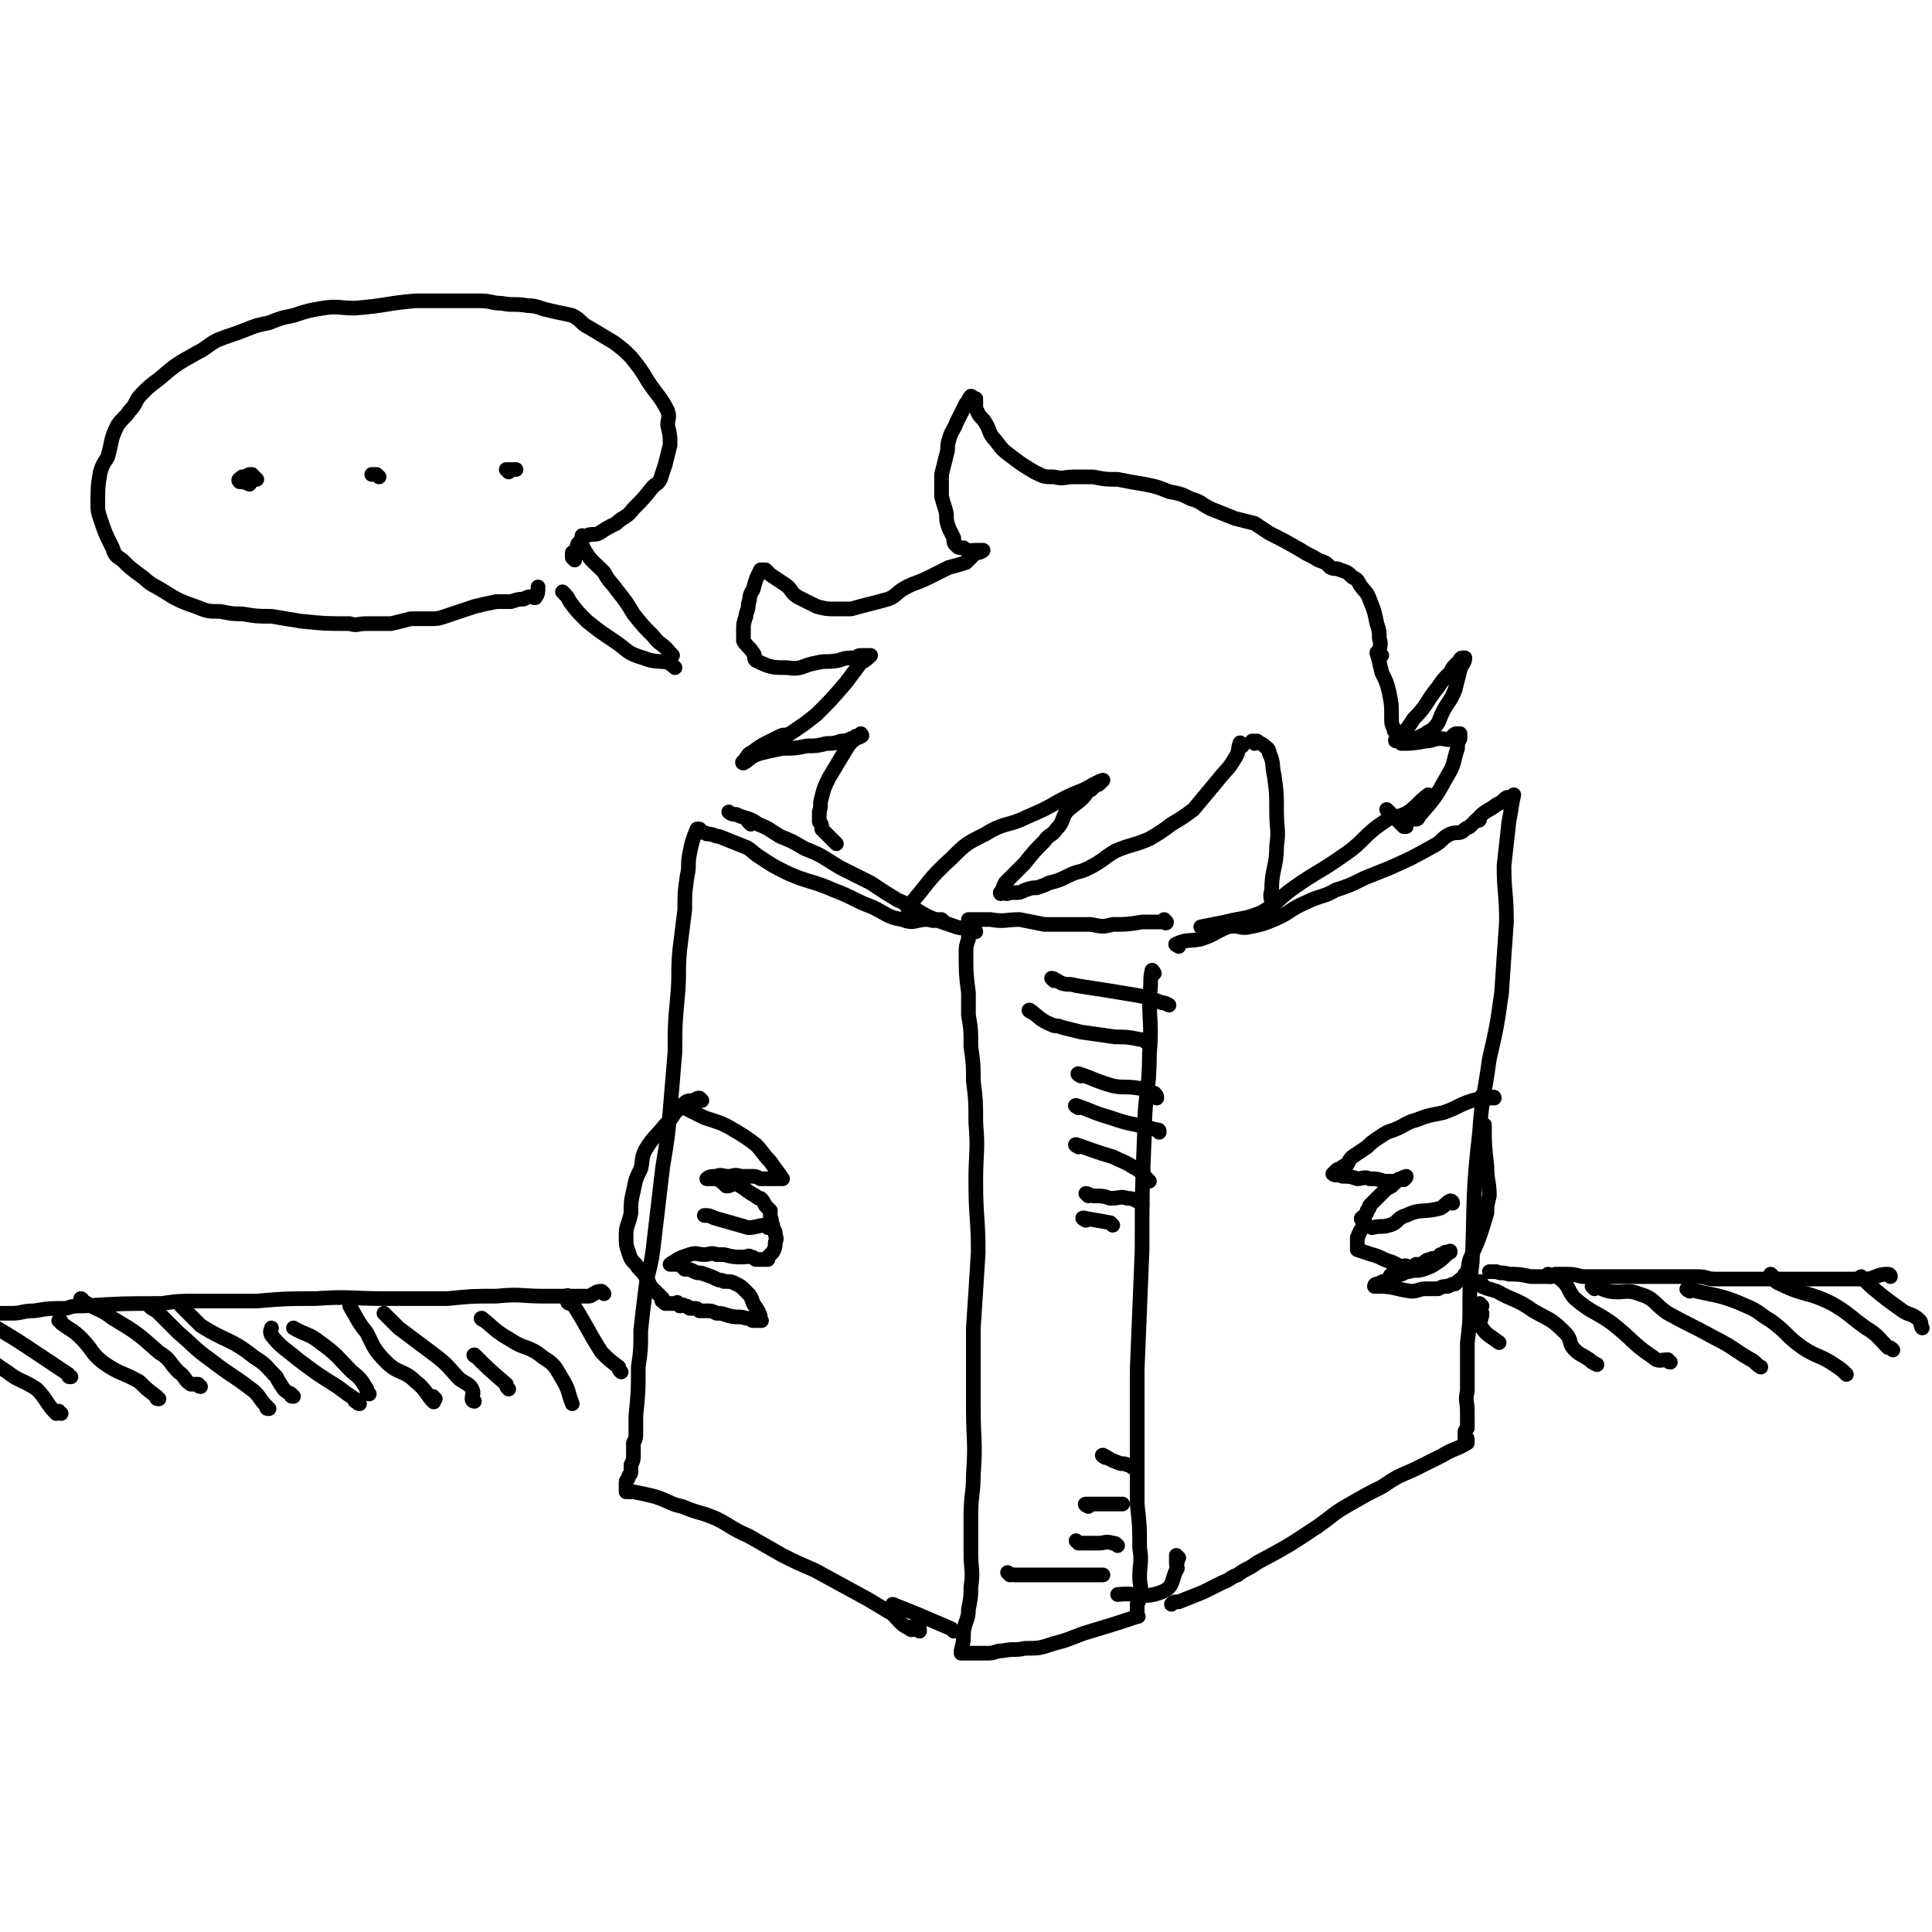 <svg viewBox='0 0 790 790' version='1.1' xmlns='http://www.w3.org/2000/svg' xmlns:xlink='http://www.w3.org/1999/xlink'><g fill='none' stroke='rgb(0,0,0)' stroke-width='6' stroke-linecap='round' stroke-linejoin='round'><path d='M472,398c0,0 -1,-2 -1,-1 -1,4 0,5 -1,10 0,12 1,12 0,24 0,16 -2,16 -2,32 -1,24 -1,24 -1,48 -1,25 -1,25 -2,49 0,16 0,16 0,33 0,11 0,11 0,22 1,9 1,9 1,18 1,6 0,6 0,12 0,3 1,4 0,7 0,2 0,2 -1,4 0,2 0,2 0,3 0,1 0,1 0,1 0,1 1,1 0,1 -9,3 -9,3 -19,6 -7,2 -7,3 -15,5 -6,2 -6,2 -12,2 -4,1 -4,0 -9,1 -3,0 -3,1 -6,1 -4,0 -4,0 -8,0 -2,0 -2,0 -3,0 0,0 0,0 0,0 0,-1 0,-1 0,-1 1,-4 1,-4 1,-8 1,-5 2,-5 2,-9 1,-5 1,-5 1,-9 1,-7 0,-7 0,-14 0,-7 0,-7 0,-15 0,-9 1,-9 1,-17 1,-14 0,-14 0,-27 0,-16 0,-16 0,-33 1,-15 1,-15 2,-31 0,-14 -1,-14 -1,-29 0,-12 1,-12 0,-24 0,-9 0,-9 -1,-17 0,-7 0,-7 -1,-14 0,-7 0,-7 -1,-13 0,-5 0,-5 0,-9 -1,-8 -1,-8 -1,-16 0,-3 0,-3 1,-6 0,-2 0,-2 0,-4 1,-1 0,-1 0,-2 0,-1 0,-1 0,-2 0,0 0,0 0,0 5,0 5,0 9,0 6,1 6,0 12,0 5,1 5,1 10,2 4,0 4,0 9,0 5,0 5,0 10,0 5,1 5,1 9,0 6,0 6,0 12,-1 2,0 2,0 4,0 1,0 1,0 2,0 1,0 1,0 3,0 0,0 1,1 1,0 0,0 0,0 -1,-1 '/><path d='M482,387c0,0 -2,-1 -1,-1 4,-2 5,-1 10,-2 6,-2 6,-3 11,-5 5,-1 5,1 9,0 5,-1 5,-1 10,-3 7,-3 6,-4 13,-7 6,-3 7,-2 12,-5 6,-2 6,-2 12,-5 5,-2 5,-2 10,-4 9,-4 9,-4 18,-9 4,-2 3,-3 7,-5 3,-1 3,0 5,-1 1,-1 1,-1 3,-2 1,-1 1,-1 1,-1 1,-1 1,-1 2,-2 0,0 1,1 1,0 0,0 -1,0 0,-1 3,-3 3,-2 7,-5 2,-1 2,-1 3,-2 1,-1 1,-1 2,-1 1,0 1,1 1,0 1,0 1,-1 1,-1 -1,4 -1,6 -2,11 -1,9 -1,9 -2,18 0,11 1,11 1,23 -1,14 -1,14 -2,29 -2,14 -2,14 -5,27 -2,15 -3,15 -4,30 -3,26 -2,27 -3,53 -1,9 -1,9 -1,18 0,7 0,7 -1,15 0,10 0,10 0,20 -1,4 0,4 0,8 0,2 0,2 0,4 0,2 0,2 0,3 -1,1 -1,1 -1,2 0,1 0,1 0,2 1,0 1,0 1,1 0,0 0,1 0,1 -5,3 -5,2 -10,5 -6,3 -6,3 -12,6 -7,3 -7,3 -13,7 -6,3 -6,3 -13,7 -7,4 -6,4 -13,9 -12,8 -12,8 -25,15 -4,3 -4,2 -8,5 -3,1 -3,2 -6,3 -4,2 -4,2 -8,4 -5,2 -5,2 -10,4 -2,0 -2,0 -3,1 '/><path d='M386,377c0,0 -1,-1 -1,-1 -1,0 -1,0 -1,0 -3,1 -3,0 -5,0 -5,0 -5,2 -10,0 -6,-1 -6,-2 -12,-5 -8,-3 -8,-4 -16,-7 -9,-4 -10,-3 -19,-7 -6,-3 -6,-3 -12,-7 -3,-2 -3,-3 -6,-4 -5,-2 -5,-2 -10,-4 -2,0 -2,-1 -5,-1 -1,-1 -1,0 -2,-1 0,0 0,0 -1,-1 0,0 -1,0 -1,0 -2,5 -2,5 -3,10 -1,5 0,5 -1,9 -1,7 -1,7 -1,14 -1,8 -1,8 -2,16 -1,10 0,10 -1,20 -1,11 -1,11 -1,22 -1,12 -1,12 -2,24 -1,11 -1,11 -3,23 -2,17 -2,17 -4,34 -1,8 -2,8 -3,16 -1,8 -1,8 -2,17 0,8 0,8 -1,15 0,10 0,10 -1,20 0,3 0,3 0,7 0,2 0,2 -1,4 0,1 0,1 0,2 0,2 0,2 0,3 0,2 0,2 -1,4 0,1 0,1 0,3 0,1 -1,1 -1,2 0,1 -1,1 -1,2 0,1 0,2 0,3 0,0 0,0 0,0 0,1 0,1 0,1 1,0 2,0 3,0 5,1 5,1 9,2 6,2 6,3 11,4 7,3 7,2 14,5 6,3 6,4 13,7 7,4 7,4 14,8 6,3 6,3 13,6 11,6 11,6 22,12 5,3 5,3 10,6 3,3 3,4 7,6 1,1 1,0 2,0 1,0 2,1 2,1 0,-1 0,-2 -1,-4 '/><path d='M287,450c0,0 -1,-1 -1,-1 -1,0 -1,0 -2,1 -2,0 -3,0 -4,1 -2,2 -2,2 -4,4 -2,3 -2,3 -4,5 -4,5 -5,5 -8,10 -2,4 -1,4 -2,8 -2,4 -2,4 -3,9 -1,4 -1,5 -1,9 -1,5 -2,5 -2,9 0,4 0,4 1,7 1,3 1,3 3,5 2,3 2,2 4,5 2,3 1,3 3,5 2,2 2,2 4,4 0,0 -1,1 0,1 0,0 0,0 1,1 0,0 0,0 1,0 0,0 0,0 1,0 0,0 0,0 0,0 1,0 1,0 2,0 0,0 0,0 0,0 1,0 1,-1 1,0 1,0 1,1 1,1 1,0 1,-1 2,0 1,0 1,0 2,1 1,0 1,0 2,0 1,0 1,0 2,1 1,0 1,0 3,0 2,0 2,0 4,1 2,0 2,0 5,1 4,1 4,0 7,1 2,0 2,1 3,1 1,0 1,0 2,0 1,0 2,0 1,0 0,-3 -1,-4 -3,-7 -1,-3 -1,-3 -3,-5 -2,-2 -2,-2 -4,-3 -2,-1 -2,-1 -5,-1 -1,-1 -1,0 -3,-1 -2,-1 -2,-1 -5,-2 -2,-1 -2,0 -4,-1 -2,-1 -2,-1 -4,-1 -1,-1 -1,-1 -2,-2 -2,0 -2,0 -4,0 0,0 0,0 0,0 1,-1 2,-1 3,-2 2,-1 2,-1 5,-2 3,-1 3,0 6,0 2,0 3,-1 5,0 2,0 1,0 3,0 4,1 4,1 8,1 2,0 2,-1 3,0 1,0 1,0 2,1 0,0 0,0 1,0 1,0 1,0 1,0 1,0 1,0 1,0 1,0 1,0 2,0 0,-1 0,-1 0,-1 1,-1 1,-1 2,-2 1,-2 1,-2 1,-4 1,-2 0,-2 0,-4 0,-1 -1,-1 -1,-3 -1,-2 0,-2 -1,-3 0,-2 0,-2 0,-3 -1,-1 -1,-1 -2,-2 -1,-2 -1,-2 -2,-3 -1,0 -1,0 -2,-1 -4,-2 -4,-3 -8,-5 -2,0 -2,1 -4,1 -1,-1 -1,-1 -2,-2 -1,0 -1,-1 -2,-1 -1,0 -1,0 -2,0 -1,0 -2,0 -2,0 1,-1 2,-1 4,-1 2,-1 2,0 5,0 2,0 2,-1 5,0 2,0 2,0 5,0 1,0 1,0 3,1 3,0 3,0 5,0 2,0 2,0 3,0 0,0 1,0 1,0 -2,-3 -3,-4 -5,-7 -3,-3 -3,-4 -6,-7 -4,-3 -4,-3 -9,-6 -5,-3 -6,-3 -12,-5 -4,-2 -4,-2 -8,-4 -3,-1 -3,-1 -5,-1 '/><path d='M314,502c0,0 -1,-1 -1,-1 -3,0 -4,1 -7,1 -7,-2 -7,-2 -14,-4 -2,-1 -2,-1 -4,-1 '/><path d='M607,449c0,0 -1,-1 -1,-1 0,0 1,0 2,1 1,0 1,0 2,0 0,0 1,-1 1,0 -4,0 -5,0 -9,1 -6,2 -6,3 -12,5 -5,1 -6,1 -11,3 -4,1 -4,2 -9,4 -3,1 -3,1 -6,3 -3,2 -3,2 -5,4 -3,2 -3,2 -6,4 -1,1 -1,1 -2,3 -2,1 -2,1 -3,2 -1,0 -1,0 -2,1 0,0 -1,1 -1,1 1,1 2,0 4,1 3,0 3,0 6,1 2,0 3,-1 5,0 3,0 3,0 6,1 1,0 1,0 3,0 1,0 1,0 2,0 1,-1 1,-1 2,-1 1,0 1,1 1,0 1,0 1,-1 1,-1 -3,1 -4,2 -6,4 -2,1 -2,1 -3,2 -2,2 -2,2 -4,4 -1,1 -1,1 -2,2 0,1 0,1 -1,2 0,1 0,1 -1,2 -1,1 -2,1 -1,2 0,0 1,-1 1,0 0,1 0,1 -1,3 0,1 -1,1 -1,2 -1,1 0,1 -1,2 0,1 0,1 0,2 0,0 0,0 0,1 0,0 0,0 0,1 0,0 0,1 0,1 3,1 3,1 6,2 4,1 4,2 8,3 2,1 2,1 4,2 1,0 1,-1 3,0 1,0 1,1 2,0 0,0 0,0 1,-1 1,0 1,0 2,0 2,-1 2,-2 4,-2 1,-1 1,0 2,0 1,-1 1,-1 2,-2 1,0 1,0 2,-1 0,0 0,0 1,0 1,0 1,-1 1,0 -2,1 -2,2 -5,4 -3,2 -3,2 -6,3 -3,1 -3,0 -6,1 -2,0 -2,1 -3,1 -2,1 -2,0 -4,0 -1,1 -1,2 -2,3 -2,0 -2,0 -3,1 0,0 0,0 -1,0 -1,0 -1,1 -1,1 0,0 1,0 2,0 6,0 6,1 13,2 3,0 3,-1 6,-1 2,0 2,0 5,0 2,-1 2,-1 4,-1 2,-1 2,-1 3,-1 2,-2 3,-2 4,-4 2,-2 1,-3 2,-6 4,-9 4,-9 7,-19 0,-3 0,-3 1,-7 0,-6 -1,-6 -1,-12 -1,-9 -1,-9 -1,-17 '/><path d='M594,492c0,0 0,-1 -1,-1 -2,1 -2,2 -4,3 -7,2 -8,0 -14,3 -4,1 -3,3 -7,4 -3,1 -3,0 -7,1 '/><path d='M565,268c0,0 -1,0 -1,-1 0,-3 1,-3 0,-6 0,-3 0,-3 -1,-6 -1,-5 -1,-5 -3,-10 -1,-3 -2,-3 -4,-6 -1,-2 -1,-2 -3,-3 -2,-2 -2,-2 -5,-3 -2,-1 -2,0 -4,-1 -2,-2 -2,-2 -5,-3 -3,-2 -4,-2 -7,-4 -7,-4 -7,-4 -13,-7 -3,-2 -3,-2 -6,-4 -4,-1 -4,-1 -8,-2 -5,-2 -5,-2 -10,-4 -4,-2 -4,-3 -8,-4 -4,-2 -4,-2 -9,-3 -5,-2 -5,-2 -10,-3 -6,-1 -6,-1 -11,-2 -5,0 -5,0 -10,-1 -4,0 -4,0 -8,0 -4,0 -4,1 -8,0 -4,0 -4,0 -8,-2 -5,-3 -5,-3 -9,-6 -4,-3 -4,-3 -7,-7 -3,-3 -2,-4 -4,-7 -1,-2 -2,-2 -3,-4 -1,-2 -1,-2 -1,-4 0,-1 0,-1 0,-2 -1,0 -1,0 -1,0 -1,0 0,-1 -1,-1 -1,1 -1,2 -2,3 -2,4 -2,4 -4,8 -1,3 -2,3 -3,7 -1,3 0,3 -1,6 -1,4 -1,4 -2,8 0,4 0,5 0,9 1,4 1,3 2,7 0,3 0,3 1,6 1,2 1,2 2,4 0,2 0,2 1,3 1,1 1,1 3,1 1,1 1,1 2,1 1,1 1,0 2,0 1,0 1,0 1,0 1,0 1,0 2,0 0,0 1,0 1,0 -1,1 -2,1 -3,1 -2,2 -2,2 -4,4 -3,1 -3,1 -7,2 -4,2 -4,2 -8,4 -6,3 -6,2 -11,5 -3,2 -3,3 -6,4 -7,2 -8,2 -15,4 -3,0 -3,0 -7,0 -3,0 -3,0 -7,-1 -4,-2 -4,-2 -8,-4 -3,-2 -2,-3 -5,-5 -3,-2 -3,-2 -6,-4 -1,-1 -1,-1 -2,-2 0,0 0,0 -1,0 0,0 0,0 -1,0 -2,4 -2,4 -3,8 -2,3 -1,3 -2,6 0,3 -1,3 -1,5 -1,3 -1,3 -1,6 0,2 0,2 0,4 1,2 2,2 4,5 1,1 0,2 1,3 6,3 7,3 13,3 6,1 6,-1 12,-2 4,-1 4,0 9,-1 3,-1 3,-1 7,-1 1,-1 1,-1 3,-1 1,0 3,0 3,0 -1,1 -2,2 -4,3 -3,4 -3,4 -6,8 -6,7 -6,7 -12,13 -5,4 -5,4 -11,8 -1,1 -2,0 -4,1 -2,1 -2,1 -4,2 -4,2 -4,2 -8,5 -1,0 -1,1 -2,2 0,0 0,0 0,1 -1,0 -2,1 -1,1 2,-1 3,-3 7,-4 4,-1 4,-1 9,-2 5,0 5,0 10,-1 4,0 4,0 8,-1 3,0 3,0 6,-1 2,0 2,0 4,-1 1,0 1,0 2,-1 1,0 1,1 2,0 1,0 0,-1 0,-1 0,0 1,1 0,1 -1,1 -1,0 -2,1 -3,2 -3,3 -5,6 -3,5 -3,5 -6,10 -2,4 -2,4 -3,8 -1,3 0,3 -1,6 0,2 0,2 0,4 1,1 1,1 1,3 3,3 3,3 6,6 '/><path d='M508,305c0,0 -1,-2 -1,-1 -1,2 0,3 -2,6 -3,5 -3,4 -7,9 -5,6 -5,6 -10,12 -4,3 -4,3 -9,6 -4,3 -4,3 -9,6 -7,3 -7,2 -14,5 -5,3 -5,4 -11,7 -4,2 -4,1 -8,3 -4,2 -4,2 -8,3 -2,1 -2,1 -5,2 -2,0 -2,0 -5,1 -2,1 -2,1 -4,1 -1,0 -1,0 -2,0 -2,1 -2,0 -3,0 0,0 -1,1 -1,0 1,-1 1,-2 2,-4 4,-4 4,-4 8,-8 4,-5 4,-5 8,-9 2,-3 3,-2 5,-5 3,-3 2,-4 4,-7 3,-3 4,-3 7,-6 1,-1 1,-2 3,-3 1,-1 1,-1 2,-2 1,0 1,0 2,-1 0,0 1,-1 1,-1 -3,1 -4,2 -8,4 -5,2 -5,2 -9,4 -7,4 -7,4 -14,7 -8,4 -9,2 -17,7 -8,4 -8,4 -14,10 -10,9 -9,10 -18,20 '/><path d='M564,268c0,0 -1,-2 -1,-1 1,3 1,4 2,8 2,4 2,4 3,8 1,5 1,5 1,10 0,3 0,3 1,5 0,1 0,1 1,1 0,1 0,1 0,2 0,0 0,0 0,1 0,0 -1,1 0,1 3,-4 4,-4 7,-9 6,-6 5,-7 10,-13 2,-3 2,-3 5,-6 1,-2 1,-2 2,-3 1,-1 1,-1 2,-2 0,0 0,-1 1,-1 0,0 1,0 1,0 0,2 -1,2 -2,5 -1,4 -1,4 -2,8 -2,5 -3,5 -5,9 -2,4 -1,4 -4,7 -1,1 -2,1 -3,2 -2,1 -2,1 -4,2 -1,1 -1,1 -3,1 -1,1 -1,0 -1,0 -1,1 -2,1 -2,1 4,0 5,0 10,-1 3,0 3,-1 6,-1 2,0 3,1 5,0 1,0 0,-1 0,-1 1,-1 1,-1 2,-1 0,0 0,0 1,0 0,1 0,1 0,2 -1,2 -1,2 -1,4 -2,6 -1,6 -4,11 -5,9 -5,9 -12,17 0,1 -1,1 -1,1 '/><path d='M513,304c0,0 -1,-1 -1,-1 0,0 1,0 2,0 1,1 2,1 3,2 1,1 2,1 2,3 2,4 1,5 2,9 1,7 1,7 1,15 0,7 1,7 0,14 0,9 -2,9 -2,18 -1,3 0,3 0,6 '/><path d='M568,332c0,0 -1,-1 -1,-1 1,1 2,2 4,4 1,1 1,1 2,2 0,0 0,0 1,1 0,0 0,0 1,0 '/><path d='M399,381c0,0 0,-1 -1,-1 -3,-1 -4,0 -7,-1 -6,-2 -6,-2 -11,-4 -6,-3 -6,-4 -13,-7 -5,-3 -5,-3 -11,-7 -6,-3 -6,-3 -12,-6 -7,-4 -7,-5 -15,-8 -5,-3 -5,-3 -10,-5 -5,-3 -4,-3 -9,-5 -4,-3 -5,-2 -9,-4 -1,0 -2,0 -3,-1 '/><path d='M307,337c0,0 -1,-1 -1,-1 '/><path d='M585,326c0,0 0,-1 -1,-1 -4,3 -4,4 -8,7 -5,3 -6,1 -10,4 -9,6 -8,8 -17,14 -10,7 -10,6 -20,13 -7,5 -6,6 -13,10 -7,3 -7,2 -15,4 -5,1 -5,1 -10,2 '/><path d='M390,667c0,0 0,0 -1,-1 -7,-3 -7,-3 -14,-6 -5,-2 -5,-2 -10,-4 '/><path d='M482,637c0,0 -1,-1 -1,-1 0,0 0,1 0,2 1,1 0,1 0,1 0,2 1,2 0,3 -2,4 -1,7 -6,9 -8,3 -9,0 -18,1 '/><path d='M275,268c0,0 -1,-1 -1,-1 -3,-4 -4,-3 -7,-7 -4,-4 -4,-4 -8,-9 -3,-5 -3,-5 -7,-10 -2,-3 -3,-3 -5,-7 -5,-5 -6,-5 -9,-11 -1,-1 0,-2 0,-4 '/><path d='M276,273c0,0 -1,-1 -1,-1 -1,0 0,-1 -1,-1 -5,-1 -6,0 -11,-2 -7,-2 -6,-3 -12,-7 -6,-4 -6,-4 -11,-8 -4,-4 -4,-4 -7,-8 -1,-2 -1,-2 -3,-4 '/><path d='M235,229c0,0 -1,-1 -1,-1 0,-1 0,-1 0,-2 1,-1 1,0 2,-1 0,-1 0,-1 0,-1 0,-1 0,-2 1,-2 1,-2 1,-2 3,-3 2,-1 3,0 5,-1 3,-2 3,-2 7,-4 3,-3 4,-2 7,-6 4,-4 4,-4 8,-9 1,-1 2,-1 3,-3 1,-3 1,-3 2,-6 1,-4 1,-4 2,-8 0,-4 0,-4 -1,-8 0,-3 1,-3 0,-6 -3,-6 -4,-6 -8,-12 -3,-5 -3,-5 -7,-10 -3,-3 -3,-3 -7,-6 -5,-3 -5,-3 -10,-6 -4,-2 -3,-3 -7,-5 -4,-1 -5,-1 -9,-2 -5,-1 -5,-2 -9,-2 -6,-1 -6,0 -11,-1 -4,0 -4,-1 -9,-1 -6,0 -6,0 -12,0 -7,0 -7,0 -14,0 -12,1 -12,2 -25,3 -6,0 -7,-1 -13,0 -6,1 -6,1 -12,3 -5,1 -5,1 -10,3 -5,1 -5,1 -10,3 -5,2 -6,2 -11,4 -4,2 -4,3 -8,5 -9,5 -9,5 -16,11 -4,3 -4,3 -7,6 -3,3 -2,4 -5,7 -2,3 -3,3 -5,6 -3,6 -2,6 -4,13 -2,3 -2,3 -3,6 -1,6 -1,6 -1,13 0,3 0,3 1,6 2,6 2,6 5,12 1,3 1,3 4,5 3,3 3,3 7,6 3,2 3,3 7,5 7,4 7,5 16,8 5,2 5,2 10,2 5,1 5,1 9,1 6,1 6,1 12,1 6,1 6,1 12,2 10,1 10,1 20,1 3,1 3,0 7,0 5,0 5,0 10,0 4,-1 4,-1 8,-2 4,0 4,0 8,0 3,0 3,0 6,-1 6,-2 6,-2 12,-4 4,-1 4,-1 9,-2 3,0 3,0 6,0 3,-1 3,-1 5,-1 2,-1 2,-1 3,-1 1,0 2,1 2,0 1,-1 1,-2 1,-4 '/><path d='M104,195c-1,0 -1,-1 -1,-1 -1,0 -1,0 -1,0 -2,1 -2,1 -3,1 -1,1 -2,1 -1,2 1,0 2,0 4,1 0,0 0,-1 0,-1 1,0 2,-1 3,-1 0,0 -1,0 -2,0 '/><path d='M155,195c0,0 -1,-1 -1,-1 -1,0 -1,0 -1,0 0,0 0,0 -1,0 '/><path d='M208,193c0,0 -1,-1 -1,-1 0,0 0,0 1,0 1,0 2,0 3,0 '/><path d='M247,529c0,0 -1,-1 -1,-1 -1,0 -2,0 -3,1 -1,0 -1,1 -2,1 -1,0 -2,0 -3,0 0,0 0,0 0,0 -2,0 -2,0 -4,0 -6,0 -6,0 -12,0 -9,0 -9,-1 -19,0 -10,0 -10,0 -20,1 -13,0 -13,0 -26,0 -14,0 -14,-1 -28,0 -12,0 -12,0 -24,1 -12,0 -12,0 -24,0 -8,0 -8,0 -15,1 -16,0 -16,0 -32,1 -4,0 -4,0 -7,1 -7,0 -7,0 -13,1 -5,0 -5,1 -9,1 -3,0 -3,0 -5,0 -3,0 -3,-1 -5,0 -2,0 -2,0 -4,1 -1,0 -1,0 -1,0 -1,0 -1,0 -1,0 -1,-1 -1,-1 -1,-2 0,0 -1,1 -1,1 '/><path d='M773,522c0,0 0,-1 -1,-1 -4,0 -4,1 -8,2 -6,0 -6,0 -13,0 -7,0 -7,0 -14,0 -4,0 -4,0 -7,0 -7,0 -7,0 -14,0 -8,0 -8,0 -15,0 -3,0 -3,-1 -7,-1 -6,0 -6,0 -12,0 -6,0 -6,0 -12,0 -7,0 -7,0 -14,0 -2,0 -2,0 -5,0 -2,0 -2,0 -4,0 -4,-1 -4,-1 -7,-1 -2,0 -2,0 -4,0 -1,1 -1,1 -2,1 -1,0 -1,0 -2,0 0,0 0,0 -1,0 -3,0 -3,0 -5,0 -5,-1 -5,-1 -9,-1 -3,-1 -3,0 -5,-1 -2,0 -2,0 -3,0 '/><path d='M762,523c0,0 -1,-1 -1,-1 1,1 2,2 4,4 6,5 6,5 13,10 3,2 4,1 7,4 1,1 0,2 1,3 '/><path d='M725,522c0,0 -1,-1 -1,-1 1,1 1,3 4,4 10,5 11,3 21,8 7,4 7,5 14,10 5,3 5,4 9,8 1,0 1,0 2,1 '/><path d='M691,528c0,0 -2,-1 -1,-1 11,3 13,2 24,7 5,2 5,3 10,6 7,5 6,6 13,11 6,4 7,3 13,7 3,2 3,2 5,4 '/><path d='M652,527c0,0 -1,-1 -1,-1 3,0 3,1 7,2 6,1 7,-1 12,1 7,2 6,4 12,8 9,5 10,5 19,10 8,4 8,5 15,9 2,1 2,2 4,3 '/><path d='M634,522c0,0 -1,-1 -1,-1 2,1 3,0 5,2 4,3 3,5 6,8 7,6 8,5 15,10 9,7 8,8 17,14 2,2 3,1 6,1 0,0 0,1 1,1 '/><path d='M606,525c0,0 -1,-1 -1,-1 0,0 0,1 1,2 2,1 3,1 6,2 7,4 8,3 15,8 7,4 7,3 13,9 3,3 1,4 4,7 2,2 3,2 6,4 1,1 1,1 3,2 '/><path d='M606,534c0,0 -1,-1 -1,-1 0,1 0,2 1,4 0,3 -2,4 0,6 2,3 3,3 7,6 '/><path d='M233,533c0,0 -1,0 -1,-1 0,0 0,-1 0,-1 0,-1 0,-2 0,-1 7,10 7,12 14,23 3,3 3,3 7,6 0,1 0,1 1,2 '/><path d='M198,540c0,0 -2,-1 -1,-1 5,4 5,5 12,9 6,4 7,2 13,7 5,3 5,4 8,9 3,5 2,5 4,10 '/><path d='M195,555c0,0 -2,-1 -1,-1 5,5 6,6 13,12 0,1 0,1 1,2 '/><path d='M194,573c0,0 -1,0 -1,-1 0,0 0,0 0,0 0,-2 1,-2 0,-4 -1,-2 -2,-2 -5,-4 -4,-4 -4,-5 -9,-9 -8,-6 -8,-6 -16,-12 -3,-3 -3,-3 -6,-6 '/><path d='M178,572c0,0 -1,-1 -1,-1 0,1 1,3 0,2 -2,-2 -3,-5 -7,-8 -5,-5 -7,-3 -12,-8 -5,-5 -5,-6 -8,-12 -4,-5 -4,-6 -7,-11 '/><path d='M151,570c0,0 -1,0 -1,-1 0,0 0,0 0,-1 -2,-3 -2,-4 -6,-7 -6,-6 -6,-7 -13,-12 -5,-4 -6,-3 -11,-6 '/><path d='M147,574c0,0 -1,0 -1,-1 -1,0 -1,0 -1,-1 -3,-2 -3,-2 -7,-5 -8,-5 -8,-5 -16,-11 -6,-5 -7,-5 -11,-10 -1,-2 0,-2 0,-3 '/><path d='M120,571c-1,0 -1,0 -1,-1 -2,-1 -2,-1 -3,-2 -2,-3 -2,-3 -3,-5 -4,-4 -4,-5 -9,-8 -10,-8 -11,-6 -22,-13 -4,-4 -4,-4 -8,-8 '/><path d='M110,576c-1,0 -1,0 -1,-1 -3,-3 -2,-3 -5,-6 -9,-7 -9,-6 -18,-13 -7,-5 -7,-6 -13,-11 -5,-5 -5,-5 -9,-9 -2,-1 -2,-1 -3,-2 '/><path d='M82,567c-1,0 -1,-1 -1,-1 -2,0 -2,0 -3,0 -3,-2 -2,-3 -5,-5 -4,-4 -3,-5 -8,-8 -9,-8 -9,-8 -19,-14 -5,-4 -6,-3 -12,-7 -1,0 0,-1 -1,-1 '/><path d='M65,572c-1,0 -1,0 -1,-1 -4,-3 -4,-3 -7,-6 -7,-4 -8,-3 -15,-8 -5,-4 -4,-5 -9,-10 -3,-3 -4,-3 -8,-6 0,-1 0,-1 -1,-1 '/><path d='M29,563c-1,0 -1,0 -1,-1 -6,-4 -6,-4 -12,-8 -9,-6 -9,-6 -19,-12 -1,-1 -1,-1 -2,-1 '/><path d='M25,578c-1,0 -1,-1 -1,-1 -1,0 -1,1 -1,1 -4,-4 -4,-6 -8,-10 -6,-4 -7,-3 -12,-7 -8,-5 -7,-6 -15,-12 -1,-2 -1,-2 -3,-3 '/><path d='M431,401c0,0 -1,-1 -1,-1 1,0 2,1 4,2 3,1 3,0 6,1 13,2 13,2 25,4 5,1 5,1 10,3 1,0 1,0 3,1 '/><path d='M422,414c0,0 -2,-1 -1,-1 3,2 4,4 9,6 2,1 2,0 4,1 4,1 4,1 8,2 7,1 7,1 14,2 5,0 5,0 10,1 2,0 2,1 4,2 '/><path d='M442,440c0,0 -2,-1 -1,-1 6,2 7,3 14,5 5,1 5,0 11,1 3,1 3,1 6,2 1,1 1,1 1,2 '/><path d='M441,453c0,0 -2,-1 -1,-1 6,2 7,3 14,5 6,2 6,2 11,3 4,1 4,1 8,2 1,0 1,0 1,1 '/><path d='M441,469c0,0 -2,-1 -1,-1 6,2 8,3 15,5 4,2 5,2 8,4 4,2 4,3 7,6 '/><path d='M445,489c0,0 -1,-1 -1,-1 1,0 2,1 3,1 4,0 4,0 7,1 4,0 4,-1 7,0 3,0 3,1 6,2 0,0 0,0 0,1 '/><path d='M444,499c0,0 -2,-1 -1,-1 5,1 6,1 11,2 1,1 1,1 1,1 '/><path d='M413,644c0,0 -1,-1 -1,-1 0,0 1,1 3,1 4,0 4,0 8,0 5,0 5,0 9,0 5,0 5,0 10,0 5,0 5,0 9,0 '/><path d='M441,631c0,0 -1,-1 -1,-1 0,0 1,1 2,1 2,0 2,0 4,0 1,0 1,0 3,0 3,0 3,-1 6,0 1,0 1,0 2,1 '/><path d='M445,616c0,0 -2,-1 -1,-1 2,0 3,0 7,0 2,0 2,0 4,0 2,0 2,0 4,0 '/><path d='M452,596c0,0 -2,-1 -1,-1 2,1 3,2 6,3 2,1 2,0 4,1 1,0 1,0 2,1 '/></g>
</svg>